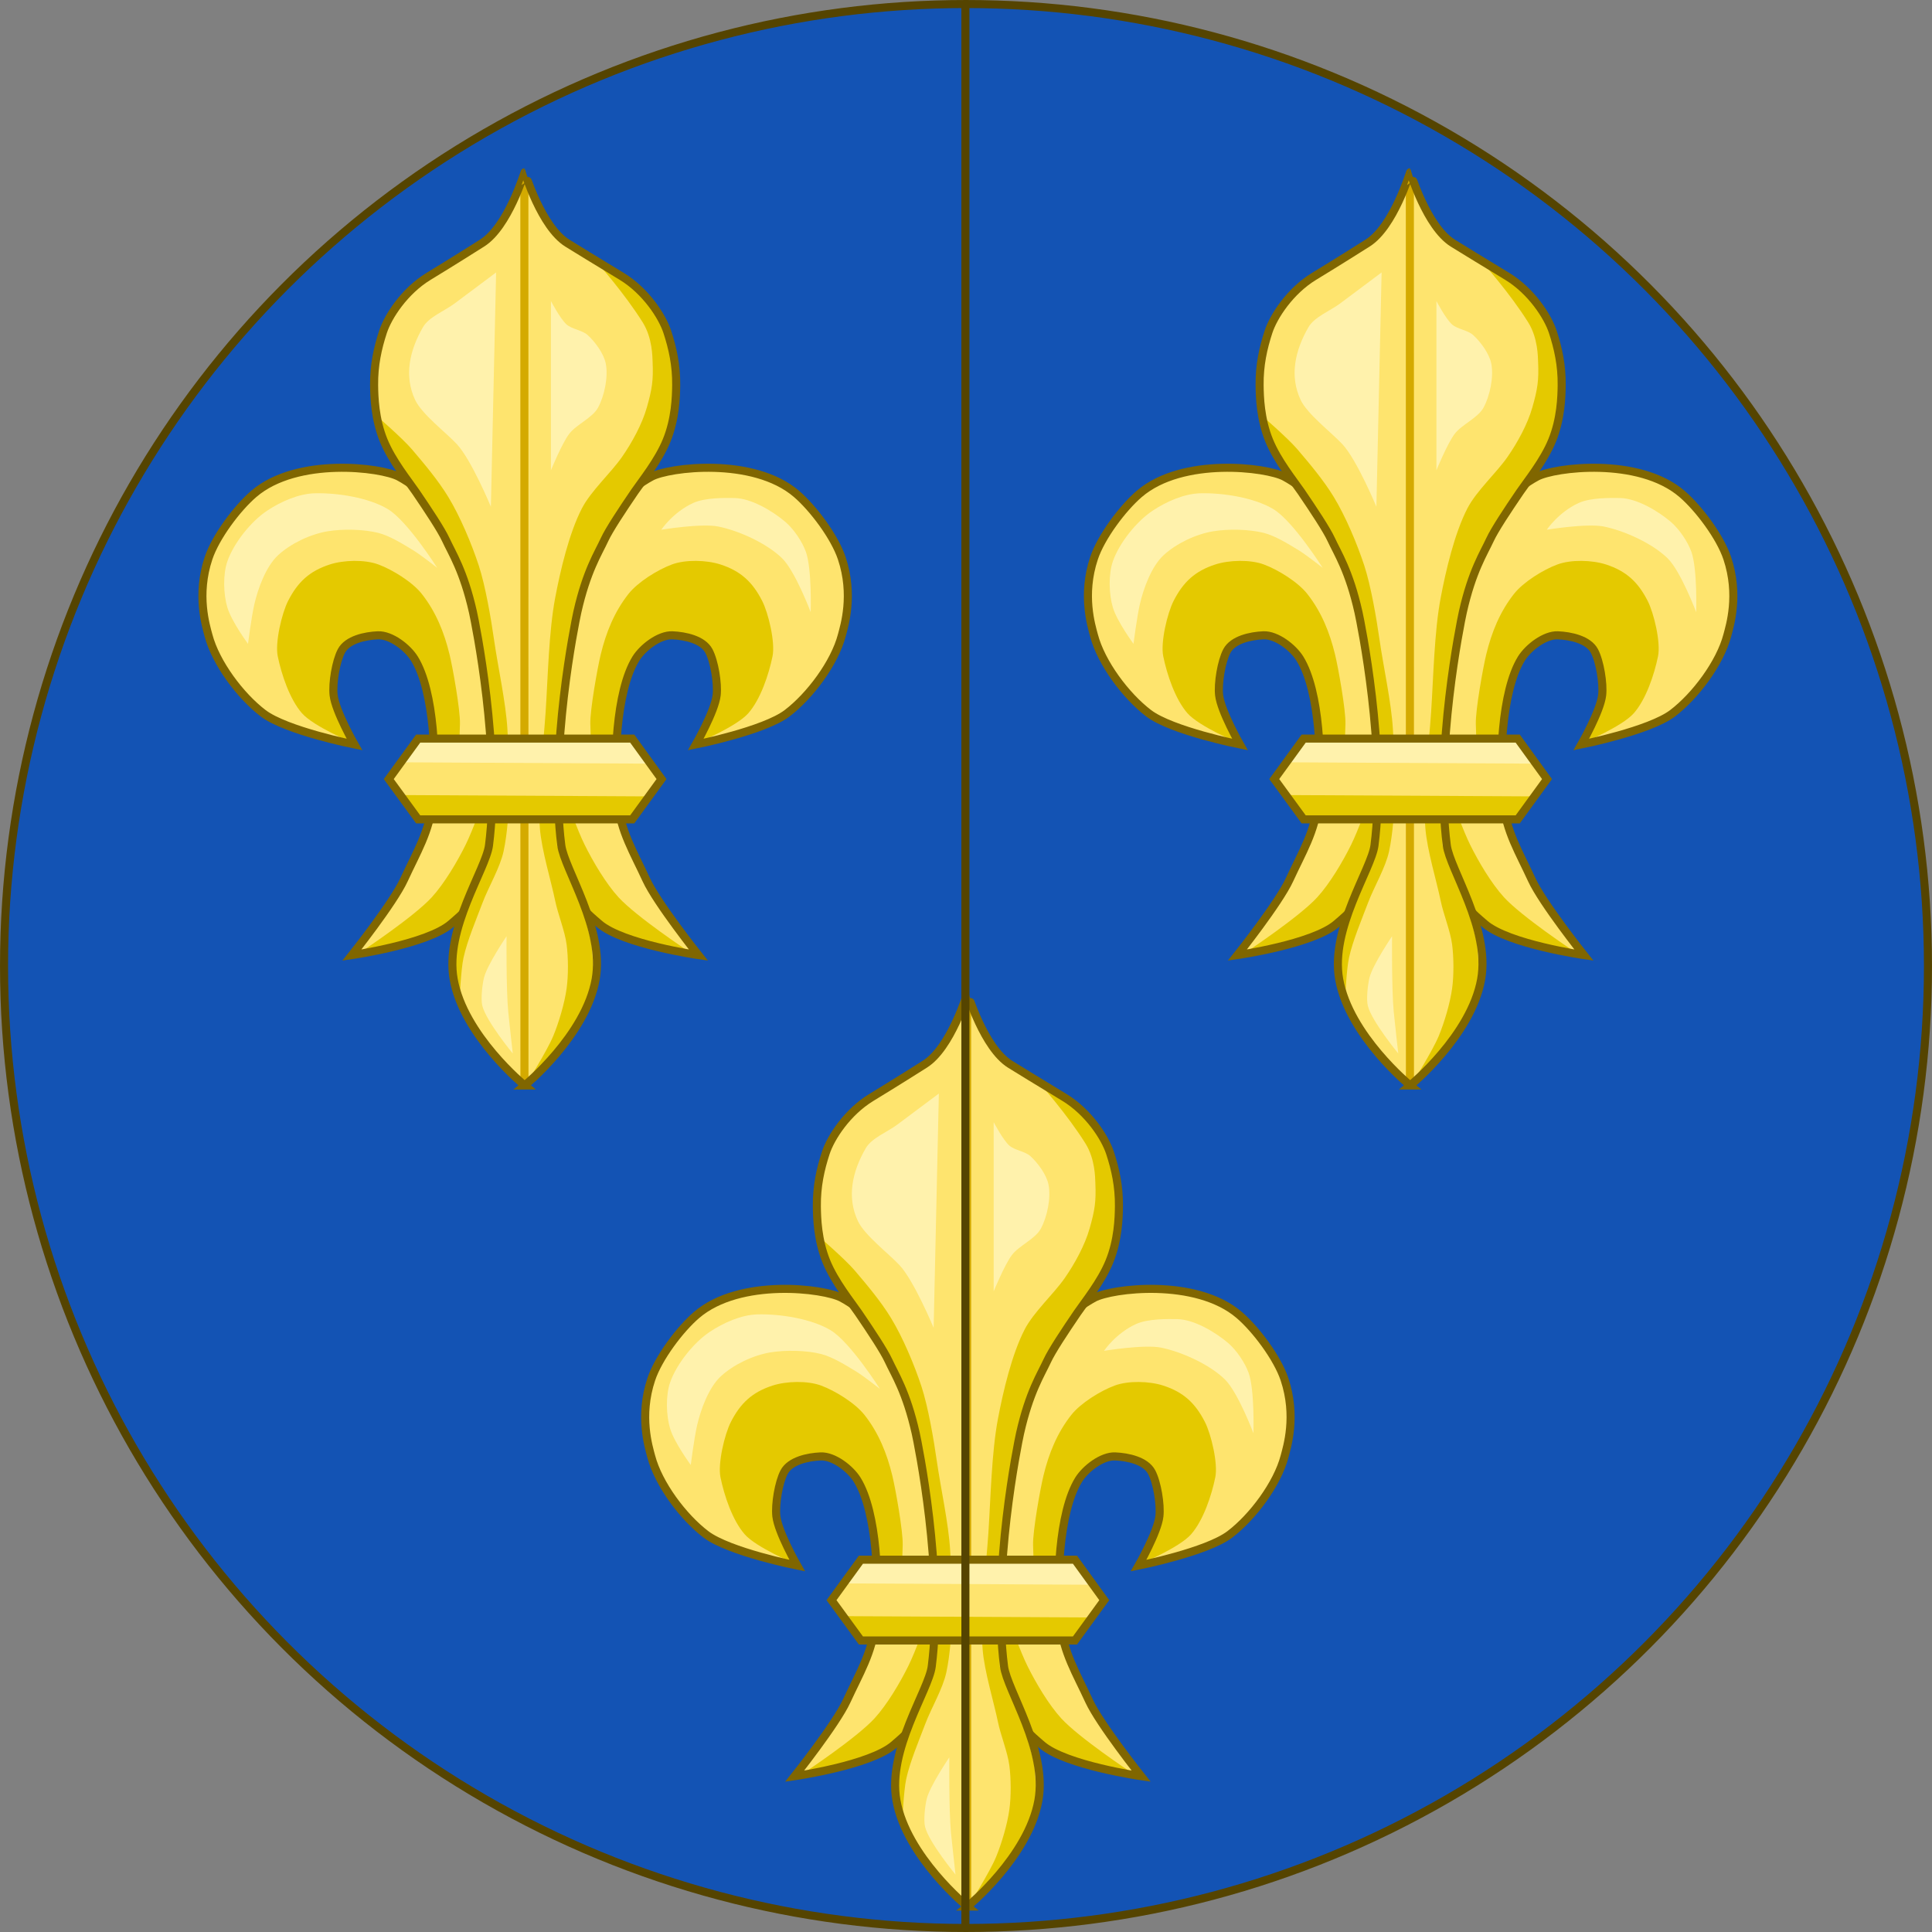 <?xml version="1.0" encoding="UTF-8" standalone="no"?>
<svg
   xmlns:dc="http://purl.org/dc/elements/1.1/"
   xmlns:cc="http://creativecommons.org/ns#"
   xmlns:rdf="http://www.w3.org/1999/02/22-rdf-syntax-ns#"
   xmlns:svg="http://www.w3.org/2000/svg"
   xmlns="http://www.w3.org/2000/svg"
   xmlns:xlink="http://www.w3.org/1999/xlink"
   id="svg156"
   version="1.1"
   viewBox="0 0 127 127"
   height="127mm"
   width="127mm">
  <rect x="0" y="0" width="127" height="127" fill="#808080" stroke="none"/>
  <defs
     id="defs150" />
  <g
     transform="translate(12.224,-56.433)"
     id="layer1">
    <circle
       style="color:#000000;display:inline;overflow:visible;visibility:visible;opacity:1;vector-effect:none;fill:#1353b4;fill-opacity:1;fill-rule:nonzero;stroke:#554400;stroke-width:0.529;stroke-linecap:butt;stroke-linejoin:miter;stroke-miterlimit:4;stroke-dasharray:none;stroke-dashoffset:0;stroke-opacity:1;marker:none;marker-start:none;marker-mid:none;marker-end:none;paint-order:normal;enable-background:accumulate"
       id="circle203"
       cx="51.276"
       cy="119.933"
       r="63.235" />
    <g
       id="g8087"
       transform="matrix(0.265,0,0,0.265,-27.434,55.778)">
      <use
         height="100%"
         width="100%"
         transform="matrix(-1,0,0,1,594.974,0)"
         id="use5172"
         xlink:href="#g5170"
         y="0"
         x="0" />
      <g
         id="g5170">
        <path
           d="m 320.42,405.018 c -1.011,-9.476 -0.473,-27.349 4.527,-35.471 1.69,-2.744 5.829,-5.94 9.055,-5.804 3.18,0.134 7.555,1.071 9.055,3.87 1.375,2.565 2.268,8.073 1.94,10.964 -0.455,4.014 -5.174,12.253 -5.174,12.253 0,0 16.913,-3.384 22.638,-7.739 5.664,-4.309 11.777,-12.476 13.583,-19.348 0.619,-2.357 3.037,-9.982 -0.017,-19.127 -1.772,-5.309 -7.104,-12.413 -11.229,-15.953 -10.773,-9.246 -31.693,-6.558 -35.971,-4.26 -5.658,3.039 -12.553,9.503 -14.876,15.478 -1.803,4.638 -5.552,18.327 -6.468,23.217 -1.87,9.979 -2.413,13.744 -3.234,23.862 -0.564,6.945 -2.118,13.181 -0.647,19.993 0.793,3.67 1.783,12.092 3.934,17.638 2.162,5.576 5.49,8.272 8.355,10.738 5.853,5.039 24.579,7.739 24.579,7.739 0,0 -10.289,-12.941 -12.936,-18.703 -3.144,-6.842 -6.316,-11.864 -7.115,-19.348 z"
           id="path11823"
           style="display:inline;opacity:1;vector-effect:none;fill:#fee46e;fill-opacity:1;stroke:none;stroke-width:0.686;stroke-linecap:butt;stroke-linejoin:miter;stroke-miterlimit:4;stroke-dasharray:none;stroke-dashoffset:0;stroke-opacity:1" />
        <path
           style="fill:#e4c900;fill-opacity:1;fill-rule:evenodd;stroke:none;stroke-width:1.364"
           id="path6917-9-7-7-1-2-7-0"
           d="m 337.814,442.007 -4.933,-0.078 -15.801,-4.952 -18.961,-16.655 5.088,-29.794 c 0,0 5.482,17.966 9.033,25.157 2.061,4.174 5.267,9.607 8.41,13.045 4.396,4.807 17.164,13.277 17.164,13.277 z" />
        <path
           style="display:inline;fill:#e4c900;fill-opacity:1;fill-rule:evenodd;stroke:none;stroke-width:1.364"
           id="path6919-8-8-2-1-2-1-21"
           d="m 340.345,390.389 c 0,0 9.619,-4.046 12.485,-7.298 3.056,-3.468 5.105,-9.642 6.027,-14.166 0.695,-3.407 -1.001,-10.638 -2.583,-13.736 -2.391,-4.683 -5.321,-7.39 -10.332,-9.015 -3.439,-1.115 -8.665,-1.257 -12.054,0 -3.519,1.305 -8.443,4.354 -10.763,7.297 -3.498,4.438 -5.56,9.538 -6.888,15.024 -0.818,3.38 -2.656,13.694 -2.583,17.171 0.065,3.093 0.431,12.878 0.431,12.878 l 6.458,10.732 0.161,-0.489 -0.482,-17.796 v -7.455 l 3.377,-11.544 5.547,-7.455 6.512,-0.962 6.271,3.126 2.653,6.734 -0.482,8.177 -3.753,8.777 z" />
        <path
           style="display:inline;fill:none;stroke:#806600;stroke-width:2;stroke-linecap:butt;stroke-linejoin:miter;stroke-miterlimit:4;stroke-dasharray:none;stroke-opacity:1"
           id="path6927-4-1-2-0-0-7-6"
           d="m 320.42,405.018 c -1.011,-9.476 -0.473,-27.349 4.527,-35.471 1.69,-2.744 5.829,-5.94 9.055,-5.804 3.18,0.134 7.555,1.071 9.055,3.87 1.375,2.565 2.268,8.073 1.94,10.964 -0.455,4.014 -5.174,12.253 -5.174,12.253 0,0 16.913,-3.384 22.638,-7.739 5.664,-4.309 11.777,-12.476 13.583,-19.348 0.619,-2.357 3.037,-9.982 -0.017,-19.127 -1.772,-5.309 -7.104,-12.413 -11.229,-15.953 -10.773,-9.246 -31.693,-6.558 -35.971,-4.26 -5.658,3.039 -12.553,9.503 -14.876,15.478 -1.803,4.638 -5.552,18.327 -6.468,23.217 -1.87,9.979 -2.413,13.744 -3.234,23.862 -0.564,6.945 -2.118,13.181 -0.647,19.993 0.793,3.67 1.783,12.092 3.934,17.638 2.162,5.576 5.49,8.272 8.355,10.738 5.853,5.039 24.579,7.739 24.579,7.739 0,0 -10.289,-12.941 -12.936,-18.703 -3.144,-6.842 -6.316,-11.864 -7.115,-19.348 z" />
      </g>
      <path
         d="m 228.742,365.86 c 0,0 0.837,-6.61 1.577,-9.829 0.91,-3.959 2.913,-9.441 5.914,-12.187 3.172,-2.903 7.977,-5.184 12.223,-5.897 3.734,-0.628 8.946,-0.532 12.617,0.393 2.821,0.711 6.191,2.813 8.674,4.325 1.878,1.143 5.914,4.325 5.914,4.325 0,0 -7.337,-11.601 -12.223,-14.546 -4.765,-2.872 -12.571,-4.076 -18.137,-3.931 -4.045,0.105 -8.46,2.09 -11.829,4.325 -4,2.652 -8.294,8.052 -9.857,12.581 -1.117,3.234 -0.979,8.123 0,11.401 1.049,3.511 5.126,9.042 5.126,9.042 z"
         id="path6929-8-5-60-8-0-23-5"
         style="opacity:1;vector-effect:none;fill:#fff2ac;fill-opacity:1;fill-rule:evenodd;stroke:none;stroke-width:1;stroke-linecap:butt;stroke-linejoin:miter;stroke-miterlimit:4;stroke-dasharray:none;stroke-dashoffset:0;stroke-opacity:1" />
      <path
         d="m 331.258,337.554 c 0,0 10.018,-1.648 14.195,-0.786 5.18,1.069 11.988,4.177 15.772,7.863 3.255,3.171 7.097,13.367 7.097,13.367 0,0 0.318,-10.7 -1.183,-14.94 -0.907,-2.56 -3.051,-5.711 -5.126,-7.47 -3.185,-2.7 -8.437,-5.838 -12.617,-5.897 -2.195,-0.031 -7.22,-0.142 -10.196,1.216 -5.068,2.313 -7.941,6.647 -7.941,6.647 z"
         id="path6931-5-3-3-5-8-98-1"
         style="opacity:1;vector-effect:none;fill:#fff2ac;fill-opacity:1;fill-rule:evenodd;stroke:none;stroke-width:1;stroke-linecap:butt;stroke-linejoin:miter;stroke-miterlimit:4;stroke-dasharray:none;stroke-dashoffset:0;stroke-opacity:1" />
      <g
         transform="matrix(1.761,0,0,1.756,-600.795,-1024.203)"
         id="g6935-8-5-9-3-1-8-9"
         style="stroke-width:0.39;stroke-miterlimit:4;stroke-dasharray:none">
        <path
           d="m 510,854 c 0,0 8.581,-7.038 10,-15 1.277,-7.162 -4.41,-15.552 -4.841,-18.925 -1.724,-13.492 1.929,-31.467 2.259,-32.936 1.308,-5.836 2.954,-8.333 3.83,-10.244 0.631,-1.376 2.433,-4.111 4.236,-6.763 1.034,-1.522 3.338,-4.355 4.511,-7.237 1.244,-3.054 1.329,-6.163 1.347,-7.823 0.031,-2.826 -0.503,-5.231 -1.253,-7.532 -0.713,-2.188 -3.037,-5.768 -6.404,-7.826 -3.63,-2.218 -6.565,-4.002 -7.682,-4.708 C 512.314,732.673 510.044,725 510,725 c -0.043,0 -2.314,7.673 -6.003,10.006 -1.117,0.706 -3.918,2.49 -7.548,4.708 -3.367,2.058 -5.691,5.638 -6.404,7.826 -0.75,2.301 -1.284,4.706 -1.253,7.532 0.018,1.66 0.103,4.769 1.347,7.823 1.173,2.882 3.477,5.715 4.511,7.237 1.802,2.652 3.605,5.388 4.236,6.763 0.876,1.911 2.522,4.408 3.83,10.244 0.329,1.469 3.982,19.444 2.259,32.936 C 504.544,823.448 498.723,831.838 500,839 c 1.419,7.962 10,15 10,15 z"
           id="path6937-3-4-49-7-7-07-9"
           style="display:inline;fill:#fee46e;fill-opacity:1;fill-rule:evenodd;stroke:none;stroke-width:0.39" />
        <path
           d="M 510,854 509.989,726.045"
           id="path6939-0-3-6-9-6-5-7"
           style="fill:none;stroke:#d4aa00;stroke-width:1.137;stroke-linecap:butt;stroke-linejoin:miter;stroke-miterlimit:4;stroke-dasharray:none;stroke-opacity:1" />
      </g>
      <path
         d="m 297.828,474.948 12.321,-13.703 4.739,-8.978 -0.948,-12.285 -3.317,-12.758 -5.213,-11.34 v -18.428 l 1.896,-18.428 2.369,-20.318 5.213,-16.065 8.53,-11.813 7.108,-12.285 2.843,-6.615 1.422,-11.813 -1.895,-11.34 -6,-9.586 -11.534,-7.896 c 0,0 6.833,7.66 11.316,14.864 2.407,3.868 2.377,8.613 2.427,9.706 0.213,4.673 -0.144,6.839 -1.422,11.34 -1.182,4.164 -3.687,8.729 -6.16,12.285 -2.771,3.984 -7.726,8.446 -9.952,12.758 -3.19,6.181 -5.343,15.376 -6.634,22.208 -1.586,8.387 -1.804,19.834 -2.369,28.35 -0.574,8.638 -2.108,20.193 -1.422,28.823 0.437,5.487 2.818,13.181 3.791,17.955 0.673,3.302 2.413,7.526 2.843,10.868 0.416,3.234 0.445,7.638 0,10.868 -0.502,3.646 -1.908,8.411 -3.317,11.813 -1.555,3.754 -6.634,11.813 -6.634,11.813 z"
         id="path6941-6-6-5-6-7-2-9"
         style="fill:#e4c900;fill-opacity:1;fill-rule:evenodd;stroke:none;stroke-width:1.364" />
      <path
         d="m 281.243,454.158 c 0,0 0.289,-7.333 0.948,-10.395 0.915,-4.252 3.205,-9.632 4.739,-13.703 1.458,-3.869 4.352,-8.715 5.213,-12.758 1.889,-8.879 1.478,-21.179 0.948,-30.24 -0.394,-6.724 -2.367,-15.539 -3.317,-22.208 -0.746,-5.24 -2.142,-13.397 -3.791,-18.428 -1.759,-5.366 -4.638,-12.216 -7.582,-17.039 -2.501,-4.097 -5.889,-8.129 -9.004,-11.784 -2.409,-2.827 -9.004,-8.505 -9.004,-8.505 l 0.916,0.344 1.088,5.061 4.351,7.23 4.351,7.953 7.251,11.206 4.713,11.929 2.538,12.652 2.175,17.352 1.088,17.352 v 16.267 l -3.988,8.314 -4.713,12.652 -1.45,10.483 z"
         id="path6943-2-5-1-3-1-58-0"
         style="fill:#e4c900;fill-opacity:1;fill-rule:evenodd;stroke:none;stroke-width:1.364" />
      <path
         d="m 297.37,475.405 c 0,0 15.112,-12.358 17.611,-26.34 2.248,-12.577 -7.767,-27.308 -8.526,-33.232 -3.036,-23.692 3.398,-55.255 3.978,-57.835 2.304,-10.248 5.202,-14.633 6.746,-17.989 1.111,-2.416 4.285,-7.219 7.46,-11.876 1.822,-2.672 5.878,-7.647 7.945,-12.708 2.19,-5.363 2.34,-10.823 2.372,-13.737 0.054,-4.963 -0.886,-9.185 -2.207,-13.226 -1.256,-3.841 -5.348,-10.128 -11.278,-13.742 -6.393,-3.895 -11.561,-7.027 -13.528,-8.267 -6.497,-4.097 -10.495,-17.571 -10.572,-17.571 -0.077,0 -4.075,13.474 -10.572,17.571 -1.967,1.24 -6.899,4.372 -13.292,8.267 -5.93,3.613 -10.022,9.9 -11.278,13.742 -1.321,4.041 -2.261,8.263 -2.207,13.226 0.032,2.914 0.182,8.374 2.372,13.737 2.067,5.06 6.123,10.036 7.945,12.708 3.174,4.657 6.349,9.46 7.46,11.876 1.543,3.356 4.442,7.74 6.746,17.989 0.58,2.58 7.013,34.143 3.978,57.835 -0.759,5.924 -11.01,20.655 -8.762,33.232 2.499,13.982 17.611,26.34 17.611,26.34 z"
         id="path6945-2-9-3-1-4-7-6"
         style="display:inline;fill:none;stroke:#806600;stroke-width:2;stroke-linecap:butt;stroke-linejoin:miter;stroke-miterlimit:4;stroke-dasharray:none;stroke-opacity:1" />
      <path
         d="m 288.992,331.846 1.295,-58.116 c 0,0 -7.253,5.424 -10.362,7.749 -2.331,1.743 -6.318,3.293 -7.771,5.812 -3.318,5.748 -4.774,12.079 -1.943,18.081 1.675,3.549 7.691,8.098 10.362,10.978 3.601,3.882 8.419,15.498 8.419,15.498 z"
         id="path6947-5-5-2-5-8-44-5"
         style="fill:#fff2ac" />
      <path
         d="m 303.887,322.806 v -41.973 c 0,0 2.31,4.425 3.886,5.812 1.303,1.147 3.891,1.423 5.181,2.583 1.881,1.692 4.04,4.626 4.533,7.103 0.653,3.28 -0.324,8.049 -1.943,10.978 -1.394,2.522 -5.38,4.162 -7.124,6.457 -1.836,2.417 -4.533,9.04 -4.533,9.04 z"
         id="path6949-2-4-6-8-1-17-17"
         style="opacity:1;vector-effect:none;fill:#fff2ac;fill-opacity:1;fill-rule:evenodd;stroke:none;stroke-width:1;stroke-linecap:butt;stroke-linejoin:miter;stroke-miterlimit:4;stroke-dasharray:none;stroke-dashoffset:0;stroke-opacity:1" />
      <path
         d="m 293.295,457.119 c -0.541,-5.595 -0.417,-18.726 -0.417,-18.726 0,0 -4.79,7.063 -5.591,10.258 -0.424,1.691 -0.848,5.349 -0.41,7.037 1.004,3.861 7.541,11.787 7.541,11.787 0,0 -0.875,-7.783 -1.124,-10.355 z"
         id="path6951-2-9-9-0-8-84-9"
         style="opacity:1;vector-effect:none;fill:#fff2ac;fill-opacity:1;fill-rule:evenodd;stroke:none;stroke-width:1;stroke-linecap:butt;stroke-linejoin:miter;stroke-miterlimit:4;stroke-dasharray:none;stroke-dashoffset:0;stroke-opacity:1" />
      <g
         id="g5150">
        <path
           style="display:inline;fill:#fee46e;fill-opacity:1;fill-rule:evenodd;stroke:none;stroke-width:0.686;stroke-miterlimit:4;stroke-dasharray:none"
           id="path6959-5-5-39-4-1-4-59"
           d="m 331.319,399.404 -7.269,-10.041 H 270.953 l -7.297,10.041 7.297,9.996 h 53.097 z" />
        <path
           d="m 267.633,395.249 60.223,0.325 -4.449,-6.275 -52.627,-0.108 -3.147,6.059 z"
           id="path6967-0-8-1-0-1-7-8"
           style="opacity:1;vector-effect:none;fill:#fff2ac;fill-opacity:1;fill-rule:evenodd;stroke:none;stroke-width:1;stroke-linecap:butt;stroke-linejoin:miter;stroke-miterlimit:4;stroke-dasharray:none;stroke-dashoffset:0;stroke-opacity:1" />
        <path
           d="m 327.606,403.698 -60.223,-0.325 4.449,6.275 52.627,0.108 3.147,-6.059 z"
           id="path6969-1-8-2-5-0-30-7"
           style="display:inline;fill:#e4c900;fill-opacity:1;fill-rule:evenodd;stroke:none;stroke-width:0.686;stroke-miterlimit:4;stroke-dasharray:none" />
        <path
           d="m 331.319,399.404 -7.269,-10.041 h -53.097 l -7.297,10.041 7.297,9.996 h 53.097 z"
           id="path6971-8-3-6-5-4-0-4"
           style="display:inline;fill:none;stroke:#806600;stroke-width:2;stroke-linecap:butt;stroke-linejoin:miter;stroke-miterlimit:4;stroke-dasharray:none;stroke-opacity:1" />
      </g>
    </g>
    <use
       x="0"
       y="0"
       xlink:href="#g8087"
       id="use8089"
       transform="translate(-29.104,-53.975)"
       width="100%"
       height="100%" />
    <use
       height="100%"
       width="100%"
       transform="translate(29.104,-53.975)"
       id="use8091"
       xlink:href="#g8087"
       y="0"
       x="0" />
    <path
       d="m 51.237,56.92 10e-6,126.026"
       id="path1296"
       style="opacity:1;vector-effect:none;fill:none;fill-opacity:1;stroke:#554400;stroke-width:0.529;stroke-linecap:butt;stroke-linejoin:miter;stroke-miterlimit:4;stroke-dasharray:none;stroke-dashoffset:0;stroke-opacity:1" />
  </g>
</svg>
